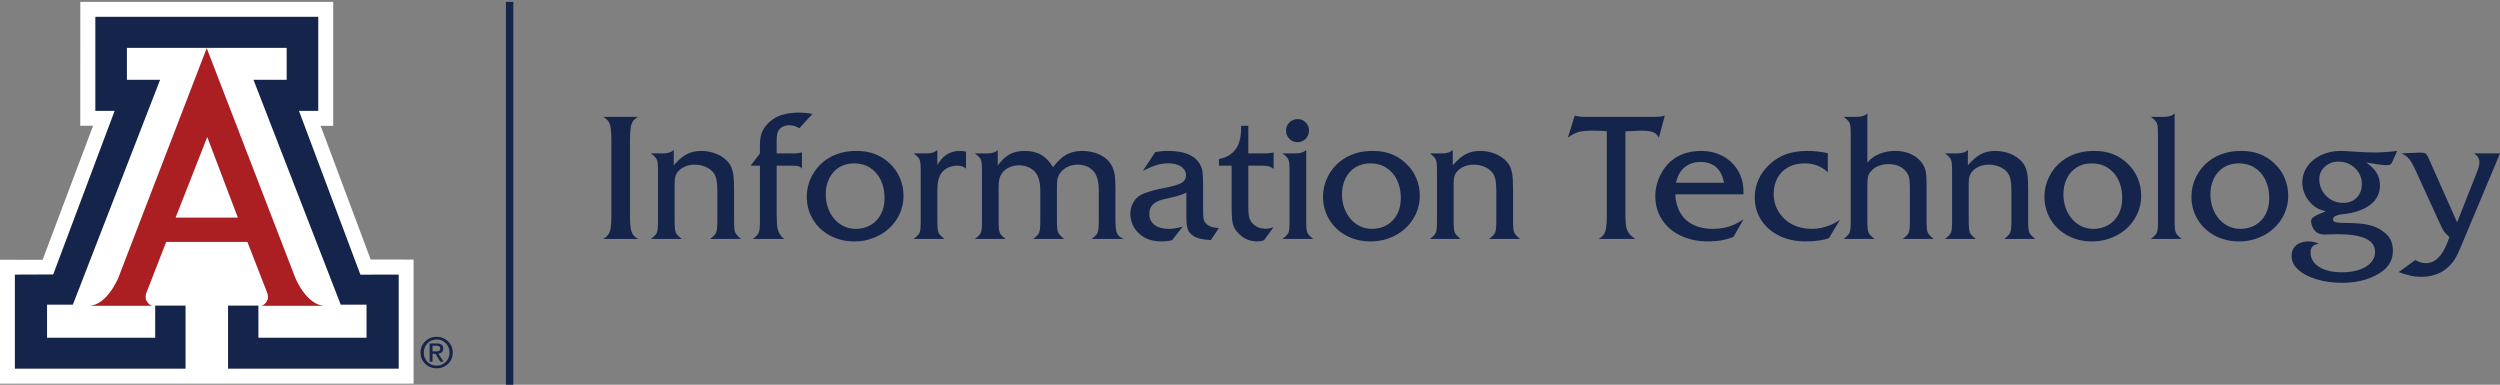 <?xml version="1.0" encoding="iso-8859-1"?>
<!-- Generator: Adobe Illustrator 21.0.2, SVG Export Plug-In . SVG Version: 6.00 Build 0)  -->
<svg version="1.1" xmlns="http://www.w3.org/2000/svg" xmlns:xlink="http://www.w3.org/1999/xlink" x="0px" y="0px"
	 viewBox="0 0 457.023 70.339" style="enable-background:new 0 0 457.023 70.339;" xml:space="preserve">
<rect x="0" y="0" width="457.023" height="70.339" fill="#808080" stroke="none"/>
<g id="Guides" style="display:none;">
	<polygon style="display:inline;opacity:0.29;fill:#FFFFFF;" points="37.662,39.369 43.35,39.369 37.775,24.683 32.001,39.369 	"/>
	<g style="display:inline;opacity:0.29;">
		<defs>
			<rect id="SVGID_1_" x="82.515" y="14.938" style="opacity:0.29;" width="377.682" height="32.458"/>
		</defs>
		<clipPath id="SVGID_2_">
			<use xlink:href="#SVGID_1_"  style="overflow:visible;"/>
		</clipPath>
		<g style="clip-path:url(#SVGID_2_);">
			<defs>
				<rect id="SVGID_3_" x="82.515" y="14.938" width="377.682" height="32.458"/>
			</defs>
			<clipPath id="SVGID_4_">
				<use xlink:href="#SVGID_3_"  style="overflow:visible;"/>
			</clipPath>
			<g style="clip-path:url(#SVGID_4_);">
				<g>
					<defs>
						<rect id="SVGID_5_" x="82.515" y="14.938" width="377.682" height="32.458"/>
					</defs>
					<clipPath id="SVGID_6_">
						<use xlink:href="#SVGID_5_"  style="overflow:visible;"/>
					</clipPath>
					<rect x="92.173" y="22.45" style="clip-path:url(#SVGID_6_);fill:#E6E3D9;" width="358.366" height="23.873"/>
				</g>
			</g>
		</g>
		
			<line style="clip-path:url(#SVGID_2_);fill:none;stroke:#343333;stroke-width:0.5;stroke-linecap:round;stroke-linejoin:round;stroke-dasharray:0,0.999;" x1="94.404" y1="29.644" x2="449.65" y2="29.644"/>
		
			<path style="clip-path:url(#SVGID_2_);fill:none;stroke:#343333;stroke-width:0.5;stroke-linecap:round;stroke-linejoin:round;" d="
			M450.186,29.644L450.186,29.644 M93.332,29.644L93.332,29.644"/>
	</g>
	<g style="display:inline;opacity:0.11;">
		<polygon style="fill:#FFFFFF;" points="14.683,0.339 14.674,22.987 17.019,22.982 7.79,47.493 0,47.483 0,70.136 75.607,70.136 
			75.607,47.452 67.762,47.442 58.613,23.001 60.909,23.012 60.909,0.346 		"/>
		<g>
			<path style="fill:#AB1F23;" d="M37.79,8.802l16.194,41.992c0,0,2.076,5.109,5.445,5.109H47.638c0,0,0.592,0.087,1.182-0.897
				c0.338-0.561,0.054-1.404,0.054-1.404l-3.646-9.374H37.79h-7.405l-3.652,9.374c0,0-0.278,0.844,0.059,1.404
				c0.588,0.984,1.179,0.897,1.179,0.897h-11.79c3.368,0,5.444-5.109,5.444-5.109L37.79,8.802z"/>
		</g>
		<polygon style="fill:#15244A;" points="37.804,8.749 52.406,8.749 52.406,14.59 46.34,14.59 62.29,55.698 67.006,55.698 
			67.006,61.746 47.239,61.746 47.239,55.862 41.69,55.862 41.69,67.4 72.891,67.4 72.891,50.197 65.884,50.209 54.653,20.267 
			58.18,20.267 58.18,3.073 37.804,3.073 17.428,3.073 17.428,20.267 20.956,20.267 9.724,50.171 2.717,50.197 2.717,67.4 
			33.92,67.4 33.92,55.862 28.369,55.862 28.369,61.746 8.601,61.746 8.601,55.698 13.318,55.698 29.268,14.59 23.202,14.59 
			23.202,8.749 		"/>
		<g>
			<path style="fill:#15244A;" d="M81.91,62.404c0.571,0.558,0.855,1.241,0.855,2.05c0,0.806-0.284,1.488-0.853,2.047
				c-0.569,0.557-1.266,0.835-2.093,0.835c-0.825,0-1.52-0.278-2.091-0.835c-0.567-0.559-0.852-1.241-0.852-2.047
				c0-0.809,0.286-1.492,0.854-2.05c0.571-0.559,1.266-0.836,2.088-0.836C80.644,61.568,81.34,61.846,81.91,62.404 M81.495,62.751
				c-0.454-0.464-1.014-0.695-1.675-0.695c-0.66,0-1.217,0.231-1.672,0.695c-0.456,0.464-0.683,1.032-0.683,1.703
				c0,0.67,0.227,1.239,0.683,1.701c0.455,0.461,1.012,0.693,1.672,0.693c0.659,0,1.217-0.231,1.674-0.693
				c0.456-0.462,0.684-1.031,0.684-1.701C82.178,63.783,81.951,63.215,81.495,62.751 M78.544,62.785h0.264h1.072
				c0.361,0,0.642,0.08,0.848,0.239c0.204,0.159,0.307,0.382,0.307,0.665c0,0.307-0.103,0.551-0.308,0.726
				c-0.153,0.13-0.35,0.213-0.591,0.245l0.959,1.46h-0.302h-0.305l-0.864-1.441l-0.557,0.002v1.439h-0.261h-0.262V62.785z
				 M79.067,64.237h0.71c0.247,0,0.427-0.044,0.542-0.132c0.115-0.088,0.17-0.226,0.17-0.414c0-0.166-0.056-0.286-0.17-0.365
				c-0.115-0.077-0.294-0.117-0.542-0.117h-0.71V64.237z"/>
		</g>
		<polygon style="fill:#FFFFFF;" points="37.777,39.777 43.481,39.777 37.889,25.047 32.098,39.777 		"/>
		<rect x="92.488" y="0.339" style="fill:#15244A;" width="1.353" height="70"/>
		<g>
			<path style="fill:#15244A;" d="M353.536,28.557c-1.37,0-2.554,0.18-3.552,0.541c-0.999,0.361-1.764,0.886-2.297,1.576
				c-0.533,0.69-0.8,1.506-0.8,2.447c0,0.72,0.154,1.335,0.462,1.842c0.308,0.507,0.823,0.975,1.545,1.403
				c0.721,0.428,1.741,0.878,3.057,1.349c1.766,0.637,2.849,1.097,3.246,1.38c0.513,0.366,0.769,0.878,0.769,1.536
				c0,0.68-0.35,1.247-1.05,1.702c-0.701,0.454-1.568,0.682-2.603,0.682c-0.722,0-1.403-0.065-2.047-0.196
				c-0.642-0.131-1.304-0.348-1.984-0.651c-0.679-0.303-1.447-0.721-2.305-1.255l1.16,3.34c0.91,0.335,1.672,0.559,2.29,0.674
				c0.617,0.115,1.374,0.172,2.274,0.172c1.516,0,2.836-0.214,3.96-0.643c1.123-0.428,1.991-1.045,2.602-1.85
				s0.917-1.73,0.917-2.776c0-1.15-0.439-2.138-1.317-2.963c-0.439-0.397-0.928-0.721-1.467-0.973
				c-0.538-0.25-1.461-0.59-2.767-1.019c-0.921-0.292-1.637-0.553-2.148-0.784c-0.513-0.23-0.884-0.475-1.113-0.738
				c-0.23-0.261-0.346-0.553-0.346-0.878c0-0.564,0.285-1.021,0.855-1.372c0.569-0.35,1.325-0.525,2.265-0.525
				c1.318,0,2.708,0.439,4.172,1.317v-2.885C356.28,28.709,355.02,28.557,353.536,28.557 M340.197,43.807
				c-0.162-0.215-0.269-0.495-0.321-0.839s-0.078-0.899-0.078-1.662v-5.582c0-1.389,0.24-2.419,0.721-3.088
				c0.292-0.429,0.7-0.766,1.223-1.012c0.522-0.246,1.088-0.369,1.693-0.369c0.69,0,1.224,0.183,1.599,0.549v-3.12
				c-0.47-0.083-0.862-0.125-1.175-0.125c-0.879,0-1.662,0.223-2.353,0.666c-0.689,0.445-1.26,1.091-1.708,1.938v-2.792
				c-0.398,0.429-1.057,0.643-1.976,0.643h-2.352c0.439,0.334,0.739,0.611,0.901,0.831c0.162,0.219,0.267,0.486,0.314,0.8
				c0.047,0.314,0.071,0.884,0.071,1.71v8.953c0,0.816-0.024,1.383-0.071,1.701c-0.047,0.319-0.152,0.589-0.314,0.808
				c-0.163,0.219-0.462,0.497-0.901,0.831h5.614C340.654,44.3,340.36,44.021,340.197,43.807 M329.03,23.351
				c-0.418,0.408-0.626,0.899-0.626,1.474c0,0.595,0.2,1.1,0.603,1.513c0.402,0.413,0.897,0.62,1.483,0.62
				c0.606,0,1.11-0.207,1.513-0.62c0.402-0.412,0.604-0.917,0.604-1.513c0-0.565-0.198-1.053-0.595-1.467
				c-0.398-0.413-0.884-0.62-1.459-0.62C329.956,22.739,329.448,22.943,329.03,23.351 M330.112,29.012h-2.352
				c0.439,0.334,0.74,0.611,0.901,0.831c0.163,0.219,0.267,0.486,0.314,0.8c0.047,0.314,0.071,0.884,0.071,1.71v8.953
				c0,0.816-0.024,1.383-0.071,1.701c-0.047,0.319-0.151,0.589-0.314,0.808c-0.162,0.219-0.462,0.497-0.901,0.831h5.613
				c-0.428-0.345-0.724-0.624-0.886-0.838c-0.162-0.215-0.269-0.495-0.321-0.839c-0.052-0.345-0.078-0.899-0.078-1.662V28.368
				C331.691,28.798,331.032,29.012,330.112,29.012 M320.947,42.904c0.172,0.471,0.515,0.868,1.028,1.192
				c0.408,0.25,0.836,0.426,1.286,0.525c0.45,0.1,1.082,0.181,1.897,0.243l1.474-2.211c-0.93-0.031-1.605-0.214-2.022-0.549
				c-0.388-0.282-0.627-0.588-0.722-0.917c-0.094-0.329-0.141-0.974-0.141-1.936v-4.375c0-1.244-0.04-2.109-0.118-2.595
				c-0.078-0.486-0.264-0.97-0.557-1.45c-0.952-1.516-2.859-2.274-5.723-2.274c-0.816,0-1.6,0.073-2.353,0.219l-2.242,3.403
				c1.108-0.533,1.98-0.892,2.618-1.075c0.637-0.182,1.306-0.274,2.007-0.274c0.627,0,1.189,0.089,1.686,0.267
				c0.496,0.178,0.88,0.431,1.152,0.76c0.272,0.33,0.408,0.709,0.408,1.137c0,0.607-0.254,1.067-0.76,1.381
				c-0.507,0.313-1.53,0.622-3.066,0.925c-2.123,0.408-3.606,0.847-4.453,1.317c-0.576,0.304-1.035,0.772-1.38,1.403
				c-0.346,0.633-0.518,1.3-0.518,2c0,1.474,0.575,2.729,1.726,3.764c0.982,0.878,2.321,1.317,4.014,1.317
				c0.658,0,1.28-0.069,1.866-0.203l1.991-2.525c-0.962,0.293-1.809,0.439-2.54,0.439c-1.129,0-2.01-0.245-2.642-0.736
				c-0.633-0.491-0.948-1.166-0.948-2.023c0-1.338,0.815-2.205,2.446-2.602c1.222-0.283,2.009-0.471,2.359-0.565
				s0.669-0.191,0.957-0.29c0.287-0.098,0.624-0.243,1.012-0.431v4.375C320.689,41.645,320.775,42.434,320.947,42.904
				 M308.338,31.253c0.586,0,0.985,0.034,1.199,0.103c0.215,0.067,0.416,0.216,0.604,0.446v-2.995
				c-0.376,0.136-0.773,0.204-1.191,0.204h-3.434v-2.164c0-1.014,0.105-1.677,0.314-1.991c0.397-0.658,1.092-0.988,2.085-0.988
				c0.607,0,1.187,0.183,1.741,0.549l2.415-2.634c-0.941-0.157-1.715-0.236-2.321-0.236c-1.222,0-2.276,0.131-3.159,0.392
				c-0.884,0.262-1.639,0.669-2.266,1.224c-0.669,0.575-1.148,1.186-1.434,1.835c-0.288,0.648-0.431,1.438-0.431,2.368v1.646
				l-1.693,2.242h1.693v10.052c0,0.732-0.027,1.278-0.079,1.639c-0.052,0.361-0.16,0.653-0.321,0.878
				c-0.162,0.225-0.457,0.5-0.885,0.823h5.786c-0.241-0.146-0.408-0.272-0.502-0.376c-0.094-0.105-0.25-0.335-0.47-0.69
				c-0.126-0.24-0.223-0.499-0.29-0.776c-0.069-0.277-0.116-0.66-0.141-1.153c-0.027-0.491-0.04-0.992-0.04-1.505v-8.891H308.338z
				 M297.493,31.253c0.585,0,0.985,0.034,1.199,0.103c0.214,0.067,0.415,0.216,0.604,0.446v-2.995
				c-0.376,0.136-0.774,0.204-1.191,0.204h-3.434v-2.164c0-1.014,0.104-1.677,0.314-1.991c0.397-0.658,1.092-0.988,2.085-0.988
				c0.606,0,1.186,0.183,1.741,0.549l2.415-2.634c-0.941-0.157-1.715-0.236-2.321-0.236c-1.224,0-2.277,0.131-3.16,0.392
				c-0.883,0.262-1.638,0.669-2.265,1.224c-0.669,0.575-1.148,1.186-1.435,1.835c-0.287,0.648-0.431,1.438-0.431,2.368v1.646
				l-1.693,2.242h1.693v10.052c0,0.732-0.026,1.278-0.078,1.639c-0.052,0.361-0.159,0.653-0.321,0.878
				c-0.163,0.225-0.457,0.5-0.886,0.823h5.787c-0.241-0.146-0.408-0.272-0.502-0.376c-0.094-0.105-0.252-0.335-0.471-0.69
				c-0.125-0.24-0.222-0.499-0.29-0.776c-0.067-0.277-0.115-0.66-0.14-1.153c-0.027-0.491-0.04-0.992-0.04-1.505v-8.891H297.493z
				 M272.563,34.045l3.465-8.859l3.434,8.859H272.563z M282.316,41.399c0.386,0.983,0.58,1.615,0.58,1.897
				c0,0.262-0.065,0.469-0.196,0.62c-0.131,0.152-0.473,0.395-1.028,0.729h7.04c-0.773-0.459-1.377-0.992-1.81-1.599
				c-0.435-0.606-0.923-1.594-1.467-2.963l-7.135-17.75h-5.394c0.689,0.334,1.035,0.773,1.035,1.317
				c0,0.324-0.132,0.836-0.393,1.537l-5.974,14.897c-0.564,1.463-1.032,2.464-1.403,3.003c-0.37,0.538-0.954,1.058-1.748,1.56h6.241
				c-0.46-0.25-0.779-0.483-0.956-0.698c-0.179-0.214-0.267-0.483-0.267-0.807c0-0.491,0.125-1.072,0.376-1.741l1.929-5.175h8.578
				L282.316,41.399z M250.609,28.557c-1.463,0-2.752,0.194-3.865,0.58c-1.113,0.386-2.125,0.999-3.034,1.835
				c-1.84,1.693-2.76,3.748-2.76,6.163c0,1.128,0.229,2.187,0.689,3.175c0.46,0.988,1.108,1.84,1.945,2.556
				c0.836,0.716,1.811,1.267,2.925,1.654c1.113,0.386,2.344,0.58,3.692,0.58c1.84,0,3.283-0.203,4.328-0.611l1.992-3.309
				c-0.565,0.366-1.137,0.672-1.717,0.917c-0.58,0.245-1.158,0.426-1.733,0.541c-0.575,0.116-1.15,0.172-1.725,0.172
				c-1.307,0-2.486-0.274-3.537-0.823c-1.05-0.548-1.879-1.315-2.485-2.297c-0.607-0.982-0.91-2.069-0.91-3.262
				c0-1.108,0.232-2.087,0.698-2.939c0.465-0.852,1.134-1.508,2.007-1.969c0.872-0.459,1.858-0.689,2.956-0.689
				c1.693,0,3.105,0.549,4.234,1.646V28.98C253.097,28.698,251.863,28.557,250.609,28.557 M234.811,23.351
				c-0.419,0.408-0.627,0.899-0.627,1.474c0,0.595,0.201,1.1,0.604,1.513c0.402,0.413,0.896,0.62,1.482,0.62
				c0.607,0,1.111-0.207,1.514-0.62c0.402-0.412,0.604-0.917,0.604-1.513c0-0.565-0.199-1.053-0.596-1.467
				c-0.397-0.413-0.883-0.62-1.458-0.62C235.736,22.739,235.229,22.943,234.811,23.351 M235.893,29.012h-2.352
				c0.439,0.334,0.739,0.611,0.901,0.831c0.162,0.219,0.267,0.486,0.314,0.8c0.047,0.314,0.071,0.884,0.071,1.71v8.953
				c0,0.816-0.024,1.383-0.071,1.701c-0.047,0.319-0.152,0.589-0.314,0.808c-0.163,0.219-0.462,0.497-0.901,0.831h5.614
				c-0.429-0.345-0.725-0.624-0.886-0.838c-0.162-0.215-0.27-0.495-0.321-0.839c-0.052-0.345-0.079-0.899-0.079-1.662V28.368
				C237.471,28.798,236.813,29.012,235.893,29.012 M206.618,29.012h-2.352c0.439,0.334,0.74,0.611,0.901,0.831
				c0.163,0.219,0.267,0.486,0.314,0.8c0.047,0.314,0.071,0.884,0.071,1.71v8.953c0,0.816-0.024,1.383-0.071,1.701
				c-0.047,0.319-0.151,0.589-0.314,0.808c-0.162,0.219-0.462,0.497-0.901,0.831h5.614c-0.417-0.314-0.711-0.582-0.878-0.807
				c-0.167-0.225-0.277-0.513-0.33-0.863c-0.052-0.35-0.078-0.907-0.078-1.67V35.3c0-0.69,0.042-1.215,0.125-1.576
				c0.083-0.361,0.236-0.703,0.455-1.028c0.324-0.481,0.769-0.852,1.333-1.113c0.565-0.261,1.182-0.392,1.851-0.392
				c0.522,0,1.043,0.1,1.56,0.298c0.518,0.199,0.939,0.476,1.262,0.832c0.69,0.72,1.035,1.877,1.035,3.465v5.519
				c0,0.743-0.026,1.294-0.078,1.655c-0.052,0.36-0.157,0.648-0.314,0.862c-0.156,0.214-0.455,0.489-0.894,0.823h5.645
				c-0.606-0.481-0.977-0.888-1.113-1.222c-0.136-0.335-0.203-1.04-0.203-2.117v-5.786c0-0.785,0.02-1.331,0.063-1.639
				c0.041-0.308,0.14-0.614,0.298-0.917c0.314-0.586,0.778-1.048,1.396-1.387c0.617-0.339,1.286-0.51,2.007-0.51
				c1.295,0,2.305,0.439,3.026,1.317c0.303,0.408,0.522,0.888,0.658,1.443c0.136,0.554,0.203,1.302,0.203,2.243v5.237
				c0,0.743-0.026,1.294-0.078,1.655c-0.052,0.36-0.16,0.65-0.321,0.87c-0.163,0.219-0.468,0.491-0.917,0.815h5.88
				c-0.428-0.178-0.75-0.381-0.964-0.611c-0.214-0.23-0.361-0.555-0.439-0.972c-0.078-0.419-0.118-1.004-0.118-1.757v-6.068
				c0-1.087-0.06-1.942-0.18-2.564c-0.121-0.622-0.328-1.168-0.62-1.639c-0.45-0.762-1.148-1.366-2.093-1.811
				c-0.946-0.443-2.005-0.666-3.176-0.666c-0.731,0-1.403,0.1-2.015,0.298c-0.611,0.199-1.173,0.507-1.686,0.926
				c-0.512,0.417-1.055,1.003-1.63,1.756c-0.638-1.035-1.365-1.79-2.179-2.266c-0.816-0.475-1.809-0.713-2.98-0.713
				c-1.076,0-1.996,0.203-2.76,0.611c-0.763,0.408-1.494,1.093-2.194,2.054v-2.854C208.072,28.798,207.465,29.012,206.618,29.012
				 M191.47,31.567c0.784-0.658,1.75-0.987,2.901-0.987c2.394,0,3.831,1.264,4.312,3.795h-8.766
				C190.168,33.162,190.685,32.226,191.47,31.567 M202.242,35.942c0-1.066-0.194-2.051-0.58-2.956
				c-0.386-0.903-0.925-1.686-1.615-2.344c-0.689-0.658-1.505-1.17-2.446-1.536c-0.941-0.366-1.965-0.549-3.073-0.549
				c-1.129,0-2.172,0.165-3.128,0.493c-0.957,0.33-1.795,0.819-2.517,1.467c-0.555,0.502-1.04,1.095-1.459,1.78
				c-0.417,0.684-0.74,1.411-0.963,2.179c-0.226,0.768-0.337,1.545-0.337,2.328c0,1.599,0.405,3.032,1.215,4.297
				c0.81,1.264,1.949,2.247,3.418,2.948c1.469,0.7,3.124,1.05,4.963,1.05c0.544,0,1.084-0.026,1.624-0.078
				c0.537-0.052,1.05-0.139,1.536-0.259c0.486-0.12,0.996-0.279,1.529-0.478l1.835-3.23c-0.617,0.417-1.213,0.755-1.788,1.012
				c-0.575,0.256-1.189,0.444-1.842,0.564s-1.336,0.18-2.047,0.18c-1.327,0-2.498-0.25-3.512-0.753
				c-1.014-0.502-1.798-1.228-2.352-2.179c-0.555-0.951-0.863-2.08-0.925-3.387h12.466V35.942z M177.521,29.019
				c-0.826-0.308-1.762-0.462-2.807-0.462c-1.108,0-2.143,0.209-3.104,0.627c-0.962,0.419-1.809,1.008-2.54,1.772
				c-0.732,0.763-1.296,1.65-1.693,2.658c-0.398,1.009-0.596,2.094-0.596,3.254c0,1.442,0.306,2.751,0.917,3.928
				s1.492,2.161,2.642,2.956c0.7,0.46,1.467,0.8,2.297,1.019c0.831,0.219,1.769,0.33,2.814,0.33c0.586,0,1.151-0.078,1.693-0.236
				l1.961-3.041c-0.565,0.355-1.062,0.598-1.49,0.729c-0.429,0.131-0.925,0.196-1.49,0.196c-1.119,0-2.122-0.277-3.01-0.832
				c-0.888-0.553-1.59-1.327-2.101-2.321c-0.513-0.992-0.769-2.091-0.769-3.293c0-1.045,0.212-1.991,0.635-2.838
				c0.424-0.847,1.015-1.508,1.773-1.984c0.758-0.475,1.617-0.714,2.579-0.714c0.763,0,1.485,0.163,2.164,0.486
				c0.68,0.324,1.239,0.785,1.677,1.381c0.419,0.533,0.685,1.052,0.8,1.56c0.116,0.507,0.172,1.419,0.172,2.736v7.715h4.328
				c-0.595-0.47-0.959-0.876-1.09-1.215c-0.131-0.339-0.196-1.048-0.196-2.125V21.689c-0.397,0.428-1.061,0.643-1.991,0.643h-2.337
				c0.429,0.323,0.724,0.595,0.886,0.815c0.162,0.219,0.269,0.515,0.321,0.886c0.052,0.371,0.078,0.917,0.078,1.639v4.876
				C179.189,29.837,178.346,29.328,177.521,29.019 M160.444,42.904c0.172,0.471,0.515,0.868,1.027,1.192
				c0.408,0.25,0.836,0.426,1.287,0.525c0.449,0.1,1.081,0.181,1.897,0.243l1.474-2.211c-0.93-0.031-1.605-0.214-2.023-0.549
				c-0.386-0.282-0.627-0.588-0.721-0.917c-0.093-0.329-0.14-0.974-0.14-1.936v-4.375c0-1.244-0.04-2.109-0.118-2.595
				c-0.079-0.486-0.264-0.97-0.557-1.45c-0.952-1.516-2.859-2.274-5.724-2.274c-0.816,0-1.599,0.073-2.352,0.219l-2.243,3.403
				c1.108-0.533,1.981-0.892,2.618-1.075c0.638-0.182,1.307-0.274,2.007-0.274c0.627,0,1.189,0.089,1.686,0.267
				c0.497,0.178,0.881,0.431,1.153,0.76c0.272,0.33,0.408,0.709,0.408,1.137c0,0.607-0.254,1.067-0.761,1.381
				c-0.507,0.313-1.529,0.622-3.066,0.925c-2.122,0.408-3.606,0.847-4.453,1.317c-0.575,0.304-1.035,0.772-1.38,1.403
				c-0.345,0.633-0.517,1.3-0.517,2c0,1.474,0.575,2.729,1.725,3.764c0.983,0.878,2.321,1.317,4.014,1.317
				c0.658,0,1.28-0.069,1.866-0.203l1.992-2.525c-0.962,0.293-1.809,0.439-2.54,0.439c-1.129,0-2.01-0.245-2.643-0.736
				c-0.633-0.491-0.948-1.166-0.948-2.023c0-1.338,0.816-2.205,2.446-2.602c1.224-0.283,2.009-0.471,2.36-0.565
				c0.35-0.094,0.669-0.191,0.956-0.29c0.288-0.098,0.625-0.243,1.012-0.431v4.375C160.185,41.645,160.271,42.434,160.444,42.904
				 M142.745,28.557c-1.464,0-2.752,0.194-3.865,0.58c-1.113,0.386-2.125,0.999-3.035,1.835c-1.839,1.693-2.76,3.748-2.76,6.163
				c0,1.128,0.23,2.187,0.69,3.175c0.459,0.988,1.108,1.84,1.944,2.556c0.836,0.716,1.811,1.267,2.925,1.654
				c1.113,0.386,2.344,0.58,3.693,0.58c1.84,0,3.282-0.203,4.328-0.611l1.991-3.309c-0.564,0.366-1.137,0.672-1.717,0.917
				c-0.58,0.245-1.157,0.426-1.732,0.541c-0.576,0.116-1.151,0.172-1.726,0.172c-1.307,0-2.486-0.274-3.536-0.823
				c-1.05-0.548-1.88-1.315-2.486-2.297c-0.606-0.982-0.909-2.069-0.909-3.262c0-1.108,0.232-2.087,0.697-2.939
				c0.466-0.852,1.135-1.508,2.007-1.969c0.874-0.459,1.858-0.689,2.957-0.689c1.693,0,3.104,0.549,4.234,1.646V28.98
				C145.232,28.698,143.999,28.557,142.745,28.557 M117.002,34.045l3.465-8.859l3.434,8.859H117.002z M126.755,41.399
				c0.386,0.983,0.58,1.615,0.58,1.897c0,0.262-0.065,0.469-0.196,0.62c-0.131,0.152-0.473,0.395-1.028,0.729h7.042
				c-0.774-0.459-1.378-0.992-1.811-1.599c-0.435-0.606-0.923-1.594-1.467-2.963l-7.135-17.75h-5.394
				c0.689,0.334,1.035,0.773,1.035,1.317c0,0.324-0.131,0.836-0.392,1.537l-5.975,14.897c-0.564,1.463-1.032,2.464-1.403,3.003
				c-0.37,0.538-0.954,1.058-1.748,1.56h6.241c-0.46-0.25-0.778-0.483-0.956-0.698c-0.179-0.214-0.267-0.483-0.267-0.807
				c0-0.491,0.125-1.072,0.376-1.741l1.929-5.175h8.578L126.755,41.399z"/>
		</g>
	</g>
</g>
<g id="Web_Header">
	<g>
		<polygon style="fill:#FFFFFF;" points="14.684,0.339 14.674,22.987 17.019,22.982 7.79,47.493 0,47.484 0,70.136 75.607,70.136 
			75.607,47.453 67.763,47.442 58.613,23.001 60.909,23.012 60.909,0.346 		"/>
		<g>
			<path style="fill:#AB1F23;" d="M37.79,8.802l16.194,41.992c0,0,2.076,5.109,5.445,5.109H47.638c0,0,0.592,0.087,1.182-0.897
				c0.338-0.561,0.054-1.404,0.054-1.404l-3.646-9.374H37.79h-7.405l-3.652,9.374c0,0-0.278,0.844,0.059,1.404
				c0.588,0.984,1.179,0.897,1.179,0.897h-11.79c3.368,0,5.444-5.109,5.444-5.109L37.79,8.802z"/>
		</g>
		<polygon style="fill:#15244A;" points="37.804,8.75 52.406,8.75 52.406,14.59 46.34,14.59 62.29,55.698 67.006,55.698 
			67.006,61.746 47.239,61.746 47.239,55.862 41.69,55.862 41.69,67.4 72.891,67.4 72.891,50.197 65.885,50.209 54.653,20.267 
			58.18,20.267 58.18,3.073 37.804,3.073 17.428,3.073 17.428,20.267 20.956,20.267 9.724,50.171 2.718,50.197 2.718,67.4 
			33.921,67.4 33.921,55.862 28.369,55.862 28.369,61.746 8.601,61.746 8.601,55.698 13.318,55.698 29.268,14.59 23.202,14.59 
			23.202,8.75 		"/>
		<g>
			<path style="fill:#15244A;" d="M81.91,62.404c0.571,0.558,0.855,1.241,0.855,2.05c0,0.806-0.284,1.488-0.853,2.047
				c-0.569,0.557-1.266,0.835-2.093,0.835c-0.825,0-1.52-0.278-2.091-0.835c-0.567-0.559-0.852-1.241-0.852-2.047
				c0-0.809,0.286-1.492,0.854-2.05c0.571-0.559,1.266-0.836,2.088-0.836C80.644,61.568,81.34,61.846,81.91,62.404 M81.495,62.751
				c-0.454-0.464-1.014-0.695-1.675-0.695c-0.66,0-1.217,0.231-1.672,0.695c-0.456,0.464-0.683,1.032-0.683,1.703
				c0,0.67,0.227,1.239,0.683,1.701c0.455,0.461,1.012,0.693,1.672,0.693c0.659,0,1.217-0.231,1.674-0.693
				c0.456-0.462,0.684-1.031,0.684-1.701C82.178,63.783,81.951,63.215,81.495,62.751 M78.544,62.786h0.264h1.072
				c0.361,0,0.642,0.08,0.848,0.239c0.204,0.16,0.307,0.382,0.307,0.665c0,0.307-0.103,0.551-0.308,0.726
				c-0.153,0.13-0.35,0.213-0.591,0.245l0.959,1.46h-0.302h-0.305l-0.864-1.441l-0.557,0.002v1.439h-0.261h-0.262V62.786z
				 M79.067,64.237h0.71c0.247,0,0.427-0.044,0.542-0.132c0.115-0.088,0.17-0.226,0.17-0.414c0-0.166-0.056-0.286-0.17-0.365
				c-0.115-0.077-0.294-0.117-0.542-0.117h-0.71V64.237z"/>
		</g>
		<polygon style="fill:#FFFFFF;" points="37.777,39.778 43.481,39.778 37.889,25.047 32.098,39.778 		"/>
		<rect x="92.488" y="0.339" style="fill:#15244A;" width="1.353" height="70"/>
		<g>
			<path style="fill:#15244A;" d="M444.008,28.999c-0.282-0.627-0.517-0.956-0.705-0.988c-0.147-0.073-0.486-0.109-1.019-0.109
				l-3.278,0.141c0.565,0.241,1.017,0.559,1.357,0.956c0.339,0.398,0.733,1.082,1.183,2.054l4.485,9.801
				c0.23,0.512,0.402,0.872,0.517,1.081c0.116,0.21,0.248,0.4,0.4,0.573c0.151,0.172,0.426,0.457,0.823,0.854l-0.33,0.894
				c-0.501,1.296-1.079,2.263-1.732,2.901c-0.654,0.638-1.403,0.957-2.25,0.957c-0.607,0-1.245-0.194-1.914-0.58l-3.057,2.211
				c0.952,0.335,1.717,0.562,2.297,0.682c0.58,0.121,1.184,0.181,1.811,0.181c0.899,0,1.737-0.123,2.517-0.368
				c0.778-0.246,1.471-0.614,2.078-1.106c0.564-0.46,1.037-0.967,1.419-1.521c0.381-0.554,0.776-1.333,1.184-2.337l7.228-17.232
				h-4.751c0.658,0.439,0.988,0.952,0.988,1.536c0,0.533-0.172,1.218-0.518,2.054l-3.559,9.017L444.008,28.999z M430.529,30.74
				c0.825,0.795,1.239,1.767,1.239,2.917c0,1.014-0.314,1.84-0.941,2.477c-0.627,0.638-1.448,0.957-2.462,0.957
				c-1.213,0-2.245-0.421-3.097-1.262c-0.852-0.841-1.278-1.864-1.278-3.066c0-0.92,0.337-1.686,1.012-2.297
				c0.674-0.611,1.508-0.917,2.501-0.917C428.694,29.548,429.702,29.945,430.529,30.74 M434.041,27.871
				c-1.035,0-2.117-0.042-3.246-0.126c-1.568-0.104-2.551-0.156-2.948-0.156c-1.286,0-2.465,0.256-3.536,0.769
				c-1.073,0.512-1.911,1.207-2.518,2.085c-0.606,0.878-0.909,1.856-0.909,2.932c0,0.753,0.162,1.485,0.486,2.196
				c0.323,0.711,0.778,1.327,1.364,1.851c0.386,0.334,0.738,0.577,1.051,0.729c0.314,0.151,0.778,0.31,1.396,0.477
				c-0.754,0.293-1.321,0.536-1.702,0.73c-0.381,0.193-0.642,0.37-0.784,0.533c-0.141,0.162-0.212,0.352-0.212,0.572
				c0,0.283,0.078,0.604,0.236,0.964c0.156,0.361,0.345,0.651,0.564,0.87c0.439,0.388,0.977,0.58,1.615,0.58
				c0.314,0,0.57-0.01,0.769-0.031c0.407-0.021,0.951-0.031,1.63-0.031c2.31,0,4.035,0.267,5.175,0.8
				c1.139,0.533,1.71,1.348,1.71,2.446c0,0.731-0.252,1.377-0.753,1.936c-0.502,0.559-1.211,0.996-2.125,1.309
				c-0.915,0.314-1.958,0.471-3.129,0.471c-1.766,0-3.173-0.328-4.218-0.981c-1.046-0.653-1.568-1.545-1.568-2.674
				c0-0.47,0.123-0.829,0.368-1.074c0.246-0.246,0.625-0.415,1.137-0.51c-0.637-0.272-1.249-0.408-1.835-0.408
				c-0.648,0-1.21,0.11-1.685,0.33c-0.476,0.219-0.837,0.53-1.082,0.932c-0.246,0.402-0.368,0.881-0.368,1.435
				c0,0.909,0.41,1.737,1.231,2.485c0.82,0.747,1.944,1.334,3.371,1.757c1.427,0.424,2.988,0.635,4.681,0.635
				c0.762,0,1.505-0.052,2.227-0.156c0.721-0.105,1.393-0.254,2.015-0.447c0.622-0.194,1.215-0.434,1.78-0.721
				c0.564-0.287,1.072-0.613,1.521-0.979c1.128-0.921,1.693-2.123,1.693-3.606c0-0.972-0.246-1.798-0.738-2.478
				c-0.345-0.449-0.81-0.865-1.396-1.246c-0.586-0.382-1.166-0.651-1.741-0.808c-0.689-0.198-1.418-0.331-2.187-0.399
				c-0.769-0.069-1.927-0.112-3.474-0.134c-0.941,0-1.411-0.214-1.411-0.642c0-0.209,0.107-0.384,0.321-0.526
				s0.557-0.259,1.028-0.353c1.463-0.146,2.587-0.37,3.371-0.673c1.275-0.46,2.237-1.082,2.885-1.867
				c0.649-0.784,0.973-1.703,0.973-2.76c0-0.856-0.199-1.62-0.596-2.289c-0.397-0.669-1.035-1.307-1.913-1.913
				c1.85,0.323,3.094,0.486,3.732,0.486c0.491,0,0.81-0.141,0.957-0.424l0.972-2.179C436.712,27.777,435.316,27.871,434.041,27.871
				 M412.182,30.661c0.841,0.533,1.495,1.28,1.96,2.243c0.466,0.961,0.698,2.069,0.698,3.324c0,1.108-0.222,2.086-0.666,2.933
				c-0.445,0.847-1.069,1.505-1.874,1.975c-0.805,0.471-1.715,0.705-2.729,0.705c-0.763,0-1.476-0.154-2.14-0.462
				c-0.664-0.308-1.252-0.755-1.764-1.34c-0.513-0.586-0.905-1.271-1.176-2.054c-0.272-0.785-0.408-1.605-0.408-2.462
				c0-1.087,0.217-2.064,0.651-2.932c0.434-0.868,1.043-1.539,1.827-2.016c0.784-0.475,1.683-0.713,2.697-0.713
				C410.365,29.862,411.34,30.128,412.182,30.661 M407.517,27.792c-0.689,0.136-1.343,0.343-1.96,0.62
				c-0.617,0.277-1.202,0.625-1.756,1.043c-0.993,0.774-1.773,1.733-2.337,2.877c-0.564,1.144-0.847,2.344-0.847,3.599
				c0,1.526,0.374,2.917,1.121,4.171c0.748,1.255,1.788,2.24,3.12,2.957c1.334,0.715,2.81,1.074,4.431,1.074
				c1.661,0,3.186-0.371,4.571-1.113s2.472-1.753,3.262-3.034c0.789-1.281,1.183-2.694,1.183-4.242c0-1.129-0.225-2.214-0.673-3.253
				c-0.45-1.04-1.104-1.947-1.96-2.721c-1.579-1.453-3.534-2.179-5.865-2.179C408.97,27.588,408.207,27.657,407.517,27.792
				 M397.733,42.461c-0.131-0.339-0.196-1.048-0.196-2.125V20.72c-0.397,0.429-1.061,0.643-1.991,0.643h-2.337
				c0.439,0.334,0.74,0.609,0.901,0.823c0.162,0.214,0.267,0.477,0.314,0.791c0.047,0.314,0.071,0.888,0.071,1.726v15.633
				c0,0.816-0.024,1.383-0.071,1.702c-0.047,0.319-0.152,0.588-0.314,0.807c-0.162,0.219-0.462,0.497-0.901,0.831h5.613
				C398.226,43.206,397.863,42.8,397.733,42.461 M385.306,30.661c0.841,0.533,1.494,1.28,1.96,2.243
				c0.465,0.961,0.698,2.069,0.698,3.324c0,1.108-0.223,2.086-0.667,2.933s-1.068,1.505-1.873,1.975
				c-0.805,0.471-1.715,0.705-2.729,0.705c-0.763,0-1.477-0.154-2.141-0.462c-0.664-0.308-1.251-0.755-1.764-1.34
				c-0.512-0.586-0.903-1.271-1.175-2.054c-0.272-0.785-0.408-1.605-0.408-2.462c0-1.087,0.217-2.064,0.651-2.932
				c0.434-0.868,1.043-1.539,1.826-2.016c0.785-0.475,1.684-0.713,2.698-0.713C383.489,29.862,384.464,30.128,385.306,30.661
				 M380.641,27.792c-0.69,0.136-1.343,0.343-1.96,0.62c-0.617,0.277-1.202,0.625-1.757,1.043c-0.993,0.774-1.772,1.733-2.336,2.877
				c-0.565,1.144-0.847,2.344-0.847,3.599c0,1.526,0.374,2.917,1.121,4.171c0.747,1.255,1.788,2.24,3.12,2.957
				c1.333,0.715,2.809,1.074,4.43,1.074c1.662,0,3.186-0.371,4.571-1.113c1.385-0.742,2.473-1.753,3.262-3.034
				c0.789-1.281,1.184-2.694,1.184-4.242c0-1.129-0.225-2.214-0.674-3.253c-0.45-1.04-1.103-1.947-1.96-2.721
				c-1.578-1.453-3.534-2.179-5.864-2.179C382.093,27.588,381.331,27.657,380.641,27.792 M357.75,28.043h-2.179
				c0.439,0.334,0.74,0.611,0.901,0.831c0.163,0.219,0.267,0.486,0.314,0.8c0.047,0.314,0.071,0.884,0.071,1.71v8.953
				c0,0.816-0.024,1.383-0.071,1.702c-0.047,0.319-0.151,0.588-0.314,0.807c-0.162,0.219-0.462,0.497-0.901,0.831h5.613
				c-0.428-0.345-0.724-0.624-0.885-0.838c-0.163-0.214-0.27-0.495-0.322-0.839c-0.052-0.345-0.078-0.899-0.078-1.662v-6.837
				c0-0.856,0.151-1.5,0.455-1.928c0.334-0.46,0.784-0.821,1.349-1.082c0.564-0.261,1.186-0.392,1.866-0.392
				c0.7,0,1.362,0.133,1.984,0.399c0.622,0.267,1.095,0.614,1.418,1.043c0.261,0.314,0.45,0.735,0.565,1.263
				c0.115,0.528,0.172,1.241,0.172,2.14v5.394c0,0.732-0.027,1.276-0.078,1.631c-0.052,0.355-0.163,0.645-0.33,0.87
				c-0.167,0.225-0.47,0.504-0.91,0.838h5.662c-0.596-0.47-0.959-0.876-1.091-1.215c-0.131-0.339-0.196-1.048-0.196-2.125v-5.755
				c0-1.286-0.057-2.25-0.172-2.892c-0.115-0.643-0.324-1.205-0.627-1.686c-0.323-0.471-0.753-0.892-1.286-1.262
				c-0.533-0.371-1.148-0.656-1.842-0.855c-0.696-0.198-1.387-0.298-2.078-0.298c-1.003,0-1.882,0.196-2.634,0.588
				c-0.753,0.392-1.547,1.075-2.383,2.047V27.4C359.344,27.829,358.68,28.043,357.75,28.043 M339.377,21.363h-2.336
				c0.439,0.334,0.74,0.609,0.901,0.823s0.267,0.477,0.314,0.791c0.047,0.314,0.071,0.888,0.071,1.726v15.633
				c0,0.816-0.024,1.383-0.071,1.702c-0.047,0.319-0.152,0.588-0.314,0.807s-0.462,0.497-0.901,0.831h5.645
				c-0.46-0.355-0.767-0.637-0.925-0.847c-0.156-0.209-0.261-0.491-0.314-0.847c-0.052-0.355-0.078-0.903-0.078-1.646v-6.194
				c0-0.899,0.033-1.505,0.102-1.819c0.067-0.314,0.238-0.638,0.51-0.972c0.377-0.44,0.845-0.774,1.403-1.004
				c0.559-0.23,1.173-0.345,1.842-0.345c1.463,0,2.556,0.481,3.278,1.442c0.25,0.314,0.421,0.672,0.51,1.075
				c0.089,0.402,0.133,1.006,0.133,1.811v6.005c0,0.743-0.026,1.294-0.078,1.655c-0.052,0.36-0.159,0.65-0.321,0.87
				c-0.163,0.219-0.468,0.491-0.917,0.815h5.645c-0.595-0.481-0.959-0.891-1.09-1.231c-0.131-0.339-0.196-1.043-0.196-2.109v-7.04
				c0-0.91-0.06-1.61-0.18-2.101c-0.121-0.491-0.337-0.956-0.651-1.396c-0.345-0.47-0.766-0.87-1.262-1.199
				c-0.497-0.33-1.057-0.58-1.679-0.753c-0.622-0.172-1.278-0.259-1.967-0.259c-1.057,0-2.041,0.194-2.956,0.58
				c-0.915,0.386-1.623,0.91-2.125,1.568V20.72C340.972,21.149,340.309,21.363,339.377,21.363 M330.44,27.588
				c-1.463,0-2.752,0.194-3.865,0.58c-1.113,0.386-2.125,0.999-3.034,1.835c-1.84,1.693-2.76,3.748-2.76,6.163
				c0,1.128,0.229,2.187,0.689,3.175c0.46,0.988,1.108,1.84,1.945,2.556c0.836,0.716,1.81,1.267,2.923,1.654
				c1.113,0.386,2.344,0.58,3.693,0.58c1.84,0,3.282-0.203,4.328-0.611l1.991-3.309c-0.564,0.366-1.137,0.672-1.717,0.917
				s-1.157,0.426-1.732,0.541c-0.575,0.116-1.151,0.172-1.726,0.172c-1.306,0-2.485-0.274-3.536-0.823
				c-1.05-0.548-1.879-1.315-2.486-2.297c-0.606-0.982-0.909-2.069-0.909-3.262c0-1.108,0.232-2.087,0.698-2.939
				c0.465-0.852,1.134-1.508,2.007-1.968c0.872-0.46,1.858-0.69,2.956-0.69c1.693,0,3.104,0.549,4.234,1.646v-3.497
				C332.928,27.729,331.695,27.588,330.44,27.588 M307.948,30.598c0.784-0.658,1.75-0.987,2.901-0.987
				c2.394,0,3.831,1.264,4.312,3.795h-8.765C306.646,32.193,307.163,31.258,307.948,30.598 M318.72,34.973
				c0-1.066-0.194-2.051-0.58-2.956c-0.386-0.903-0.925-1.686-1.615-2.344c-0.689-0.658-1.505-1.17-2.446-1.536
				c-0.941-0.366-1.965-0.549-3.073-0.549c-1.129,0-2.172,0.165-3.128,0.493c-0.957,0.33-1.795,0.819-2.517,1.467
				c-0.555,0.502-1.04,1.095-1.459,1.78c-0.417,0.684-0.74,1.411-0.963,2.179c-0.226,0.769-0.337,1.545-0.337,2.328
				c0,1.599,0.405,3.032,1.215,4.297c0.81,1.264,1.949,2.247,3.418,2.948c1.469,0.7,3.124,1.05,4.963,1.05
				c0.544,0,1.084-0.026,1.624-0.078c0.537-0.052,1.05-0.139,1.536-0.259c0.486-0.12,0.996-0.279,1.529-0.478l1.835-3.23
				c-0.617,0.417-1.213,0.755-1.788,1.012c-0.575,0.256-1.189,0.444-1.842,0.564c-0.653,0.12-1.336,0.18-2.047,0.18
				c-1.327,0-2.498-0.25-3.512-0.753c-1.014-0.501-1.798-1.228-2.352-2.179c-0.555-0.951-0.863-2.08-0.925-3.387h12.466V34.973z
				 M303.667,21.3c0.062,0-0.377,0.021-1.318,0.063h-12.748c-0.68,0-1.255-0.079-1.725-0.236l-1.255,4.045
				c0.679-0.512,1.315-0.854,1.905-1.027c0.59-0.172,1.418-0.259,2.485-0.259c1.193,0,2.101,0.036,2.729,0.109v15.352
				c0,0.973-0.042,1.731-0.125,2.274c-0.083,0.544-0.23,0.968-0.439,1.271c-0.21,0.303-0.523,0.564-0.941,0.784h6.711
				c-0.47-0.303-0.836-0.619-1.097-0.948c-0.261-0.33-0.444-0.734-0.549-1.215c-0.104-0.481-0.156-1.088-0.156-1.819V23.997h0.549
				c1.097-0.073,1.892-0.109,2.383-0.109c0.962,0,1.673,0.092,2.132,0.274c0.46,0.183,0.81,0.52,1.051,1.012l1.082-4.045
				C304.215,21.17,303.99,21.227,303.667,21.3 M263.586,28.043h-2.179c0.439,0.334,0.739,0.611,0.901,0.831
				c0.162,0.219,0.267,0.486,0.314,0.8c0.047,0.314,0.071,0.884,0.071,1.71v8.953c0,0.816-0.024,1.383-0.071,1.702
				c-0.047,0.319-0.152,0.588-0.314,0.807c-0.163,0.219-0.462,0.497-0.901,0.831h5.613c-0.429-0.345-0.725-0.624-0.886-0.838
				c-0.162-0.214-0.27-0.495-0.321-0.839c-0.052-0.345-0.079-0.899-0.079-1.662v-6.837c0-0.856,0.152-1.5,0.455-1.928
				c0.335-0.46,0.785-0.821,1.349-1.082c0.564-0.261,1.186-0.392,1.866-0.392c0.7,0,1.362,0.133,1.984,0.399
				c0.622,0.267,1.095,0.614,1.419,1.043c0.261,0.314,0.45,0.735,0.564,1.263c0.116,0.528,0.172,1.241,0.172,2.14v5.394
				c0,0.732-0.026,1.276-0.078,1.631c-0.052,0.355-0.162,0.645-0.329,0.87c-0.168,0.225-0.471,0.504-0.91,0.838h5.661
				c-0.596-0.47-0.959-0.876-1.09-1.215c-0.131-0.339-0.196-1.048-0.196-2.125v-5.755c0-1.286-0.058-2.25-0.172-2.892
				c-0.116-0.643-0.324-1.205-0.627-1.686c-0.324-0.471-0.753-0.892-1.286-1.262c-0.533-0.371-1.148-0.656-1.843-0.855
				c-0.695-0.198-1.387-0.298-2.077-0.298c-1.004,0-1.882,0.196-2.634,0.588c-0.754,0.392-1.548,1.075-2.384,2.047V27.4
				C265.18,27.829,264.517,28.043,263.586,28.043 M253.426,30.661c0.841,0.533,1.495,1.28,1.96,2.243
				c0.466,0.961,0.698,2.069,0.698,3.324c0,1.108-0.222,2.086-0.666,2.933c-0.444,0.847-1.069,1.505-1.874,1.975
				c-0.805,0.471-1.714,0.705-2.729,0.705c-0.763,0-1.476-0.154-2.14-0.462c-0.664-0.308-1.252-0.755-1.764-1.34
				c-0.513-0.586-0.905-1.271-1.176-2.054c-0.272-0.785-0.408-1.605-0.408-2.462c0-1.087,0.217-2.064,0.651-2.932
				c0.434-0.868,1.043-1.539,1.827-2.016c0.784-0.475,1.683-0.713,2.697-0.713C251.609,29.862,252.584,30.128,253.426,30.661
				 M248.761,27.792c-0.689,0.136-1.343,0.343-1.96,0.62c-0.617,0.277-1.202,0.625-1.756,1.043
				c-0.993,0.774-1.772,1.733-2.337,2.877c-0.564,1.144-0.847,2.344-0.847,3.599c0,1.526,0.374,2.917,1.122,4.171
				c0.747,1.255,1.787,2.24,3.12,2.957c1.333,0.715,2.809,1.074,4.43,1.074c1.661,0,3.186-0.371,4.571-1.113
				c1.385-0.742,2.472-1.753,3.262-3.034c0.789-1.281,1.184-2.694,1.184-4.242c0-1.129-0.226-2.214-0.674-3.253
				c-0.45-1.04-1.104-1.947-1.96-2.721c-1.579-1.453-3.534-2.179-5.865-2.179C250.214,27.588,249.451,27.657,248.761,27.792
				 M235.722,22.382c-0.417,0.408-0.626,0.899-0.626,1.474c0,0.595,0.2,1.1,0.604,1.513c0.401,0.413,0.896,0.62,1.482,0.62
				c0.606,0,1.11-0.207,1.513-0.62c0.402-0.412,0.604-0.917,0.604-1.513c0-0.565-0.198-1.053-0.595-1.467
				c-0.398-0.413-0.884-0.62-1.459-0.62C236.648,21.77,236.141,21.975,235.722,22.382 M236.805,28.043h-2.352
				c0.439,0.334,0.74,0.611,0.901,0.831c0.163,0.219,0.267,0.486,0.314,0.8c0.047,0.314,0.071,0.884,0.071,1.71v8.953
				c0,0.816-0.024,1.383-0.071,1.702c-0.047,0.319-0.151,0.588-0.314,0.807c-0.162,0.219-0.462,0.497-0.901,0.831h5.614
				c-0.428-0.345-0.724-0.624-0.886-0.838c-0.162-0.214-0.269-0.495-0.321-0.839c-0.052-0.345-0.078-0.899-0.078-1.662V27.4
				C238.383,27.829,237.724,28.043,236.805,28.043 M230.705,30.286c0.575,0,1.009,0.044,1.302,0.133
				c0.292,0.089,0.564,0.248,0.816,0.478v-3.058c-0.324,0.136-0.988,0.204-1.991,0.204h-2.634v-5.049h-1.318v0.423
				c0,1.903-0.419,3.294-1.255,4.172c-0.7,0.784-1.63,1.276-2.791,1.474v1.224h2.321v7.479c0,1.088,0.031,1.902,0.094,2.446
				c0.062,0.544,0.178,0.99,0.345,1.34c0.167,0.351,0.428,0.714,0.784,1.09c0.952,0.993,2.107,1.49,3.466,1.49
				c0.428,0,0.836-0.069,1.222-0.203l1.757-2.4c-0.502,0.188-0.972,0.283-1.411,0.283c-1.109,0-1.976-0.386-2.603-1.16
				c-0.241-0.303-0.402-0.669-0.486-1.097c-0.085-0.429-0.125-1.119-0.125-2.07v-7.197H230.705z M217.136,41.936
				c0.172,0.471,0.515,0.868,1.028,1.192c0.408,0.25,0.836,0.426,1.286,0.525c0.45,0.1,1.082,0.181,1.897,0.243l1.474-2.211
				c-0.93-0.031-1.605-0.214-2.022-0.549c-0.388-0.282-0.627-0.588-0.721-0.917c-0.094-0.329-0.141-0.974-0.141-1.936v-4.375
				c0-1.244-0.04-2.109-0.118-2.595c-0.078-0.486-0.264-0.97-0.557-1.45c-0.952-1.516-2.859-2.274-5.724-2.274
				c-0.815,0-1.599,0.073-2.352,0.219l-2.243,3.403c1.108-0.533,1.981-0.892,2.619-1.075c0.637-0.182,1.306-0.274,2.007-0.274
				c0.627,0,1.189,0.089,1.685,0.267c0.497,0.178,0.881,0.431,1.153,0.76c0.272,0.33,0.408,0.709,0.408,1.137
				c0,0.607-0.254,1.067-0.76,1.381c-0.507,0.314-1.53,0.622-3.066,0.925c-2.123,0.408-3.606,0.847-4.453,1.317
				c-0.576,0.304-1.035,0.772-1.38,1.403c-0.346,0.633-0.518,1.3-0.518,2c0,1.474,0.575,2.729,1.726,3.764
				c0.982,0.878,2.32,1.317,4.014,1.317c0.658,0,1.28-0.069,1.866-0.203l1.991-2.525c-0.962,0.293-1.809,0.439-2.54,0.439
				c-1.129,0-2.01-0.245-2.642-0.736c-0.633-0.491-0.949-1.166-0.949-2.023c0-1.338,0.816-2.205,2.447-2.602
				c1.222-0.283,2.009-0.471,2.359-0.565c0.35-0.094,0.669-0.191,0.957-0.29c0.287-0.098,0.624-0.243,1.012-0.431v4.375
				C216.878,40.677,216.963,41.466,217.136,41.936 M180.577,28.043h-2.352c0.439,0.334,0.74,0.611,0.901,0.831
				c0.162,0.219,0.267,0.486,0.314,0.8c0.047,0.314,0.071,0.884,0.071,1.71v8.953c0,0.816-0.024,1.383-0.071,1.702
				c-0.047,0.319-0.152,0.588-0.314,0.807c-0.162,0.219-0.462,0.497-0.901,0.831h5.614c-0.419-0.314-0.711-0.582-0.878-0.807
				c-0.168-0.225-0.277-0.512-0.33-0.863c-0.052-0.35-0.078-0.907-0.078-1.67v-6.005c0-0.69,0.042-1.215,0.125-1.576
				c0.084-0.361,0.236-0.703,0.455-1.028c0.323-0.481,0.769-0.852,1.333-1.113c0.564-0.261,1.181-0.392,1.85-0.392
				c0.523,0,1.044,0.1,1.561,0.298c0.517,0.199,0.938,0.476,1.262,0.832c0.69,0.72,1.035,1.877,1.035,3.465v5.519
				c0,0.743-0.027,1.294-0.078,1.655c-0.052,0.36-0.157,0.648-0.314,0.862c-0.157,0.214-0.455,0.489-0.894,0.823h5.645
				c-0.606-0.481-0.977-0.888-1.113-1.222c-0.136-0.335-0.203-1.04-0.203-2.117V34.55c0-0.785,0.02-1.331,0.062-1.639
				c0.042-0.308,0.141-0.613,0.299-0.917c0.314-0.586,0.778-1.048,1.395-1.387c0.617-0.339,1.287-0.51,2.007-0.51
				c1.296,0,2.306,0.439,3.026,1.317c0.304,0.408,0.523,0.888,0.659,1.443c0.136,0.555,0.203,1.302,0.203,2.243v5.237
				c0,0.743-0.026,1.294-0.078,1.655c-0.052,0.36-0.16,0.65-0.321,0.87c-0.163,0.219-0.469,0.491-0.917,0.815h5.88
				c-0.429-0.178-0.75-0.381-0.964-0.611s-0.361-0.555-0.439-0.972c-0.078-0.419-0.118-1.004-0.118-1.757v-6.068
				c0-1.087-0.06-1.942-0.181-2.564c-0.12-0.622-0.326-1.168-0.619-1.639c-0.45-0.762-1.148-1.366-2.094-1.81
				c-0.946-0.444-2.004-0.667-3.175-0.667c-0.732,0-1.403,0.1-2.015,0.298c-0.612,0.199-1.174,0.507-1.686,0.926
				c-0.513,0.417-1.057,1.003-1.63,1.756c-0.638-1.035-1.365-1.79-2.181-2.266c-0.815-0.475-1.808-0.713-2.979-0.713
				c-1.077,0-1.996,0.203-2.76,0.611c-0.763,0.408-1.495,1.093-2.196,2.054V27.4C182.03,27.829,181.424,28.043,180.577,28.043
				 M171.758,42.838c-0.163-0.214-0.27-0.495-0.322-0.839c-0.052-0.345-0.078-0.899-0.078-1.662v-5.582
				c0-1.389,0.241-2.419,0.721-3.088c0.292-0.429,0.7-0.766,1.224-1.012c0.522-0.246,1.087-0.368,1.693-0.368
				c0.689,0,1.222,0.182,1.599,0.548v-3.12c-0.471-0.083-0.863-0.125-1.176-0.125c-0.878,0-1.662,0.223-2.352,0.667
				c-0.69,0.444-1.26,1.09-1.71,1.936V27.4c-0.397,0.429-1.055,0.643-1.976,0.643h-2.352c0.439,0.334,0.74,0.611,0.901,0.831
				c0.163,0.219,0.268,0.486,0.314,0.8c0.047,0.314,0.071,0.884,0.071,1.71v8.953c0,0.816-0.024,1.383-0.071,1.702
				c-0.046,0.319-0.151,0.588-0.314,0.807c-0.162,0.219-0.462,0.497-0.901,0.831h5.614
				C172.215,43.331,171.919,43.052,171.758,42.838 M159.049,30.661c0.841,0.533,1.494,1.28,1.96,2.243
				c0.466,0.961,0.698,2.069,0.698,3.324c0,1.108-0.223,2.086-0.667,2.933c-0.444,0.847-1.068,1.505-1.873,1.975
				c-0.805,0.471-1.715,0.705-2.729,0.705c-0.763,0-1.476-0.154-2.14-0.462c-0.665-0.308-1.252-0.755-1.764-1.34
				c-0.513-0.586-0.905-1.271-1.176-2.054c-0.272-0.785-0.408-1.605-0.408-2.462c0-1.087,0.217-2.064,0.651-2.932
				c0.434-0.868,1.043-1.539,1.827-2.016c0.784-0.475,1.683-0.713,2.697-0.713C157.233,29.862,158.208,30.128,159.049,30.661
				 M154.384,27.792c-0.689,0.136-1.343,0.343-1.96,0.62c-0.617,0.277-1.202,0.625-1.757,1.043
				c-0.992,0.774-1.772,1.733-2.336,2.877c-0.565,1.144-0.847,2.344-0.847,3.599c0,1.526,0.374,2.917,1.121,4.171
				c0.747,1.255,1.788,2.24,3.12,2.957c1.333,0.715,2.81,1.074,4.43,1.074c1.662,0,3.186-0.371,4.571-1.113
				c1.385-0.742,2.473-1.753,3.262-3.034c0.79-1.281,1.184-2.694,1.184-4.242c0-1.129-0.225-2.214-0.674-3.253
				c-0.45-1.04-1.103-1.947-1.96-2.721c-1.578-1.453-3.534-2.179-5.864-2.179C155.837,27.588,155.075,27.657,154.384,27.792
				 M144.802,30.286c0.586,0,0.985,0.033,1.2,0.102c0.214,0.067,0.415,0.217,0.604,0.446v-2.995
				c-0.377,0.136-0.774,0.204-1.192,0.204h-3.434v-2.164c0-1.014,0.105-1.677,0.314-1.991c0.397-0.658,1.093-0.988,2.085-0.988
				c0.607,0,1.187,0.183,1.741,0.549l2.415-2.634c-0.941-0.157-1.714-0.236-2.321-0.236c-1.222,0-2.276,0.131-3.159,0.392
				c-0.884,0.262-1.639,0.669-2.266,1.224c-0.669,0.575-1.148,1.186-1.434,1.835c-0.288,0.648-0.431,1.438-0.431,2.368v1.646
				l-1.693,2.243h1.693v10.051c0,0.732-0.027,1.278-0.078,1.639c-0.052,0.361-0.16,0.653-0.322,0.878
				c-0.162,0.225-0.457,0.5-0.885,0.823h5.786c-0.241-0.146-0.408-0.272-0.502-0.376c-0.094-0.105-0.25-0.335-0.47-0.69
				c-0.125-0.24-0.223-0.499-0.29-0.776c-0.069-0.277-0.116-0.66-0.141-1.153c-0.027-0.49-0.04-0.992-0.04-1.505v-8.89H144.802z
				 M121.178,28.043h-2.179c0.439,0.334,0.74,0.611,0.901,0.831c0.163,0.219,0.267,0.486,0.314,0.8
				c0.047,0.314,0.071,0.884,0.071,1.71v8.953c0,0.816-0.024,1.383-0.071,1.702c-0.047,0.319-0.151,0.588-0.314,0.807
				c-0.162,0.219-0.462,0.497-0.901,0.831h5.614c-0.428-0.345-0.724-0.624-0.886-0.838c-0.162-0.214-0.269-0.495-0.321-0.839
				c-0.052-0.345-0.078-0.899-0.078-1.662v-6.837c0-0.856,0.151-1.5,0.455-1.928c0.334-0.46,0.784-0.821,1.349-1.082
				c0.564-0.261,1.186-0.392,1.866-0.392c0.7,0,1.362,0.133,1.984,0.399c0.622,0.267,1.095,0.614,1.418,1.043
				c0.261,0.314,0.45,0.735,0.565,1.263c0.115,0.528,0.172,1.241,0.172,2.14v5.394c0,0.732-0.027,1.276-0.078,1.631
				c-0.052,0.355-0.163,0.645-0.33,0.87c-0.167,0.225-0.47,0.504-0.91,0.838h5.661c-0.595-0.47-0.959-0.876-1.09-1.215
				c-0.131-0.339-0.196-1.048-0.196-2.125v-5.755c0-1.286-0.057-2.25-0.172-2.892c-0.115-0.643-0.324-1.205-0.627-1.686
				c-0.324-0.471-0.753-0.892-1.286-1.262c-0.533-0.371-1.148-0.656-1.842-0.855c-0.696-0.198-1.388-0.298-2.078-0.298
				c-1.004,0-1.882,0.196-2.634,0.588c-0.753,0.392-1.547,1.075-2.384,2.047V27.4C122.772,27.829,122.109,28.043,121.178,28.043
				 M111.647,41.614c-0.078,0.538-0.227,0.962-0.446,1.271c-0.221,0.308-0.54,0.572-0.957,0.791h6.429
				c-0.429-0.219-0.747-0.481-0.957-0.784c-0.209-0.303-0.352-0.727-0.431-1.271c-0.078-0.543-0.117-1.301-0.117-2.274V25.691
				c0-0.973,0.039-1.731,0.117-2.275c0.079-0.543,0.223-0.967,0.431-1.27c0.21-0.303,0.528-0.564,0.957-0.784h-6.429
				c0.417,0.219,0.736,0.483,0.957,0.791c0.219,0.308,0.368,0.732,0.446,1.271c0.078,0.538,0.118,1.293,0.118,2.266v13.657
				C111.765,40.321,111.725,41.076,111.647,41.614"/>
		</g>
	</g>
</g>
</svg>
